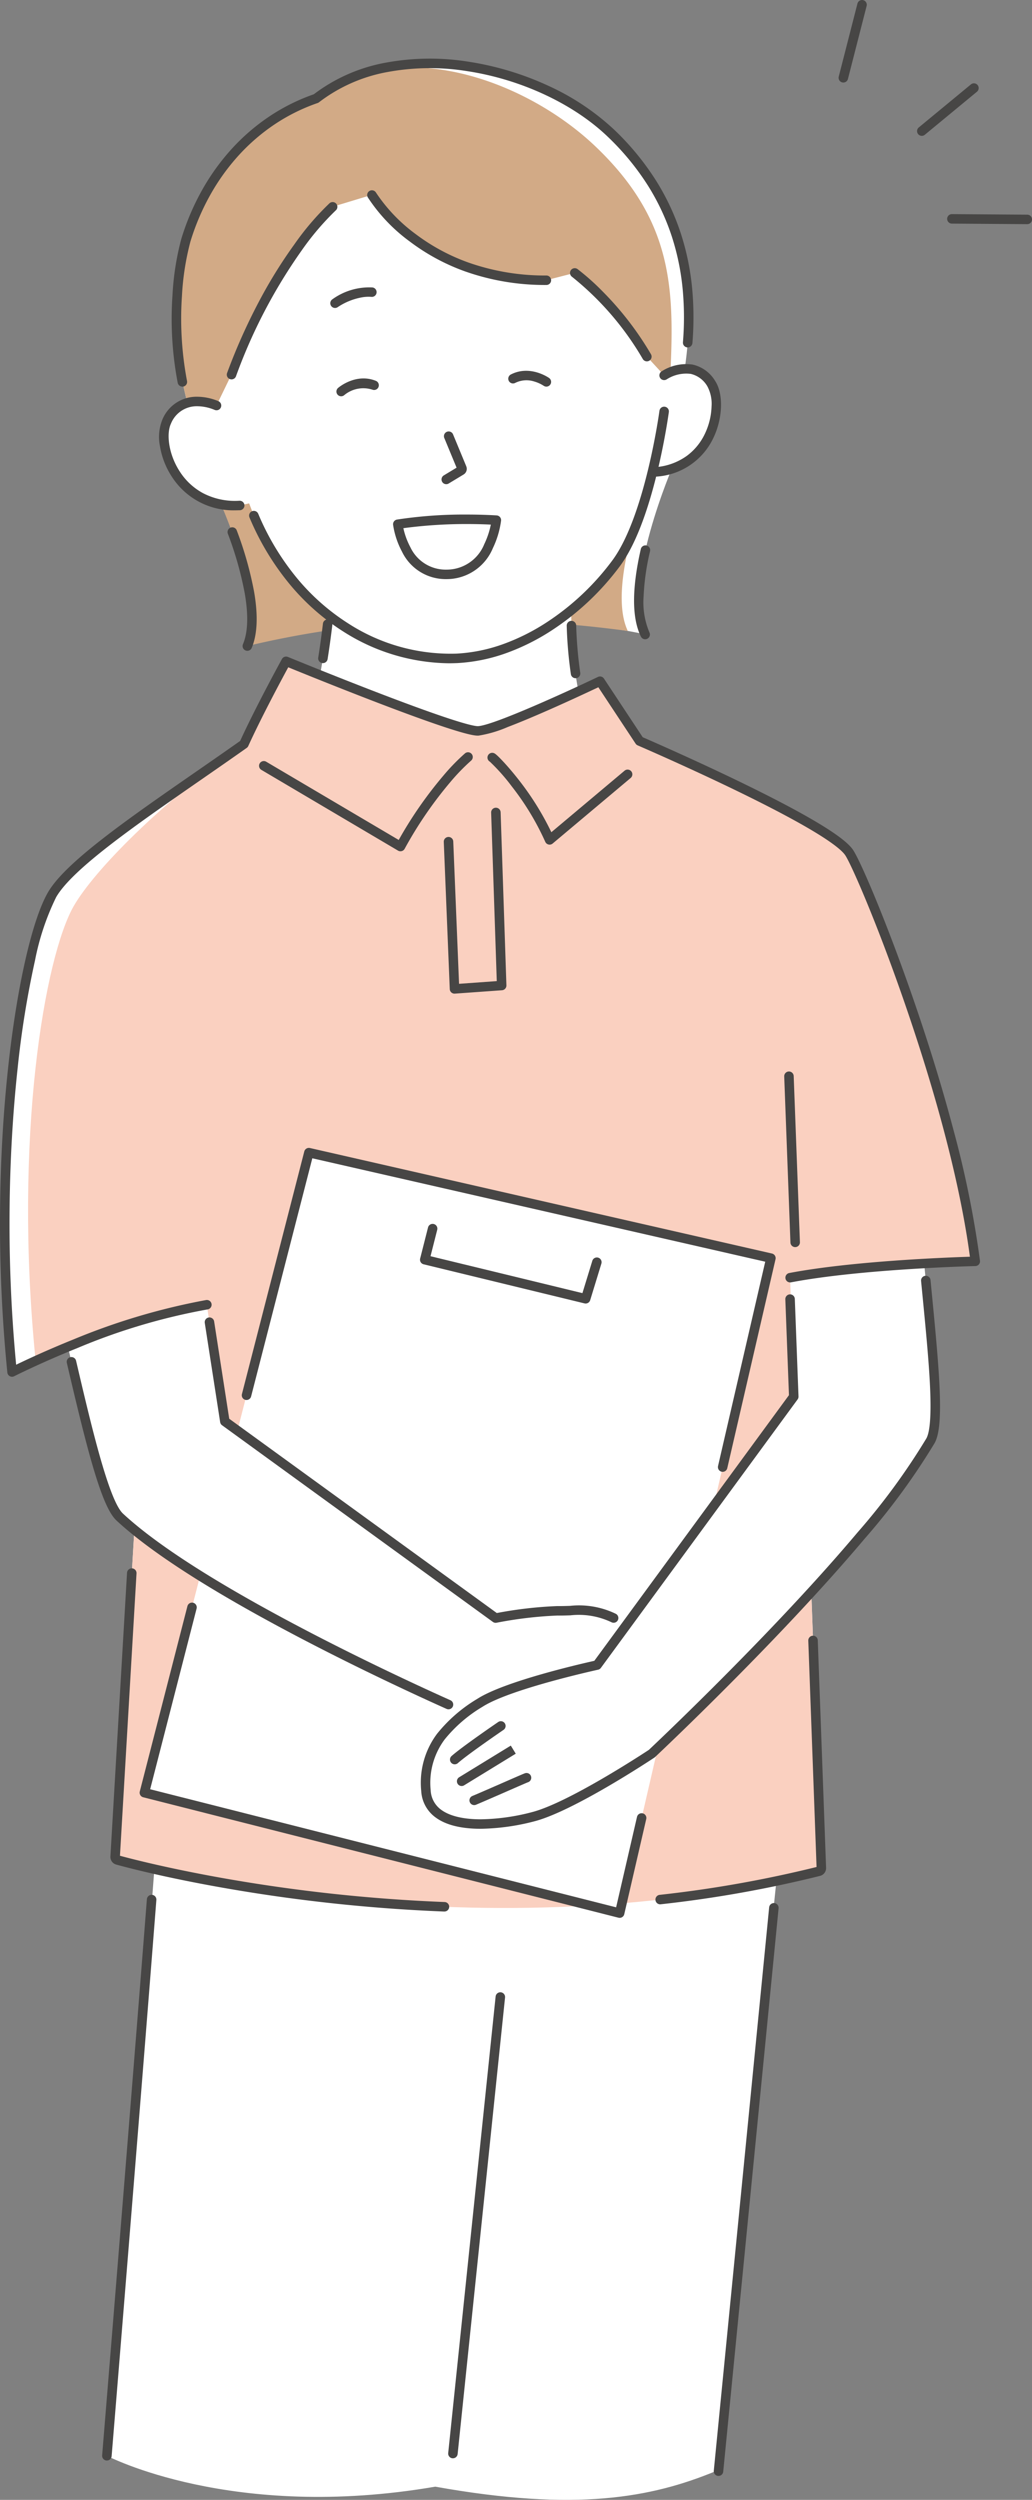 <svg xmlns="http://www.w3.org/2000/svg" width="163.178" height="395" viewBox="0 0 163.178 395"><rect x="0" y="0" width="163.178" height="395" fill="#808080" stroke="none"/><g transform="translate(-12875.369 -4834.094)"><path d="M271.647,844.173s9.4,18.56,6.029,26.535c0,0,10.1-3.438,31.037-4.045s31.872,2.222,31.872,2.222c-3.831-7.767,4.481-26.84,4.481-26.84Z" transform="translate(12636.797 4065.465)" fill="#fff"/><path d="M271.647,844.121s9.264,18.563,6.029,26.535a149.2,149.2,0,0,1,29.637-4,185.69,185.69,0,0,1,30.527,1.62c-3.69-7.772,4.4-26.2,4.4-26.2Z" transform="translate(12636.797 4065.517)" fill="#d2aa86"/><path d="M298.063,861.17a.75.75,0,0,1-.673-.419c-1.438-2.919-1.445-7.566-.021-13.813a.75.75,0,1,1,1.462.333,37.822,37.822,0,0,0-1.017,7.157,12.212,12.212,0,0,0,.921,5.659.75.75,0,0,1-.672,1.082Z" transform="translate(12679.319 4073.934)" fill="#474645"/><path d="M275.387,864.789a.75.75,0,0,1-.69-1.042c.785-1.858.882-4.551.289-8a54.7,54.7,0,0,0-2.673-9.45.75.75,0,1,1,1.407-.519,56.171,56.171,0,0,1,2.744,9.716c.643,3.741.513,6.716-.386,8.843A.75.75,0,0,1,275.387,864.789Z" transform="translate(12639.088 4072.138)" fill="#474645"/><path d="M282.651,849.727s-1.529,20.092-6.1,25.848l28.147,18.485,20.734-16.718a65.343,65.343,0,0,1-4.673-27.043Z" transform="translate(12644.997 4078.322)" fill="#fff"/><path d="M323.722,824.951c4.577,2.329,20.017,10.483,19.825,38.189-.086,2.446-.281,3.938-.281,3.938s-2.222,16.608-7.523,23.894c-5.187,7.128-14.694,14.606-25.247,15.122-11.192.551-25.166-6.152-32.11-22.565a178.1,178.1,0,0,1-5.906-17.825l-.642-10.374c8.4-43.534,47.3-32.709,51.883-30.38" transform="translate(12637.118 4032.021)" fill="#fff"/><path d="M285.669,847.95a.75.75,0,0,1-.388-1.392l2.019-1.219-1.942-4.688a.75.75,0,0,1,1.386-.574l2.093,5.053,0,.008a1.041,1.041,0,0,1-.427,1.28l-2.357,1.423A.747.747,0,0,1,285.669,847.95Z" transform="translate(12660.262 4062.652)" fill="#474645"/><path d="M279.091,834.366a.75.75,0,0,1-.412-1.377,9.969,9.969,0,0,1,6.336-1.867.75.75,0,0,1-.2,1.487,5.911,5.911,0,0,0-1.555.094,10.055,10.055,0,0,0-3.758,1.541A.747.747,0,0,1,279.091,834.366Z" transform="translate(12649.253 4048.391)" fill="#474645"/><path d="M299.715,852.679c9.162-.882,10.74-10.78,8.705-13.921-2.871-4.436-7.459-1.326-7.459-1.326l-3.842,1.874.112,13.395Z" transform="translate(12679.426 4055.972)" fill="#fff"/><path d="M305.124,878.7a31.66,31.66,0,0,1-16.773-5.071,36.1,36.1,0,0,1-8.262-7.266,42.1,42.1,0,0,1-6.492-10.716.75.75,0,0,1,1.381-.585,40.6,40.6,0,0,0,6.259,10.336,34.6,34.6,0,0,0,7.919,6.966,29.823,29.823,0,0,0,17.208,4.807,25.724,25.724,0,0,0,7.448-1.536,33.237,33.237,0,0,0,6.814-3.427,40.473,40.473,0,0,0,10.415-9.851c5.13-7.053,7.362-23.39,7.384-23.554a.75.75,0,1,1,1.487.2c-.006.042-.574,4.249-1.786,9.291-1.639,6.816-3.614,11.844-5.871,14.947a42.009,42.009,0,0,1-10.81,10.226,34.739,34.739,0,0,1-7.123,3.581,27.221,27.221,0,0,1-7.884,1.623C306,878.687,305.562,878.7,305.124,878.7Z" transform="translate(12641.215 4060.199)" fill="#474645"/><path d="M280.956,854.745c-10.061.481-13.272-9.652-11.544-13.258,2.436-5.088,7.879-2.532,7.879-2.532l3.548,1.962,2.858,13.216Z" transform="translate(12632.313 4059.219)" fill="#fff"/><path d="M279.453,839.3a.75.75,0,0,1-.489-1.319c.114-.1,2.831-2.387,5.977-1.122a.75.75,0,0,1-.56,1.392,4.721,4.721,0,0,0-4.44.868A.747.747,0,0,1,279.453,839.3Z" transform="translate(12649.86 4057.411)" fill="#474645"/><path d="M294.893,838.529a.747.747,0,0,1-.431-.136,5.567,5.567,0,0,0-1.475-.669,3.989,3.989,0,0,0-3.028.222.75.75,0,0,1-.688-1.333c3.012-1.555,5.932.467,6.055.554a.75.75,0,0,1-.434,1.362Z" transform="translate(12666.869 4056.655)" fill="#474645"/><path d="M293.752,844.525c1.569,0,3.142.046,4.678.136a.75.75,0,0,1,.7.827,14.388,14.388,0,0,1-1.295,4.34,7.921,7.921,0,0,1-6.643,4.872c-.248.019-.5.028-.737.028a7.667,7.667,0,0,1-7-4.354,13.055,13.055,0,0,1-1.4-4.231.75.75,0,0,1,.616-.827A70.474,70.474,0,0,1,293.752,844.525Zm3.756,1.589c-1.24-.059-2.5-.089-3.756-.089a74.809,74.809,0,0,0-10.072.655,11.719,11.719,0,0,0,1.112,3.016,6.161,6.161,0,0,0,5.664,3.533c.2,0,.413-.008.624-.024a6.408,6.408,0,0,0,5.39-4A13.107,13.107,0,0,0,297.508,846.115Z" transform="translate(12655.469 4070.872)" fill="#474645"/><path d="M293.721,859.874a.75.75,0,0,1-.741-.643,66.4,66.4,0,0,1-.657-7.653.75.75,0,1,1,1.5-.04,64.9,64.9,0,0,0,.642,7.479.751.751,0,0,1-.743.857Z" transform="translate(12672.653 4081.386)" fill="#474645"/><path d="M278.374,857.627a.751.751,0,0,1-.741-.869c.271-1.692.522-3.5.745-5.373a.75.75,0,1,1,1.49.177c-.225,1.894-.478,3.722-.753,5.434A.75.75,0,0,1,278.374,857.627Z" transform="translate(12648.053 4081.246)" fill="#474645"/><path d="M273.795,921.611c-2.922,39.857-8.2,101.887-8.2,101.887s19.782,10.411,51.929,4.885c22.316,4,34.224,1.727,44.355-2.457L372.327,924.26Z" transform="translate(12626.668 4198.625)" fill="#fff"/><path d="M0,72.886a.759.759,0,0,1-.078,0,.75.75,0,0,1-.668-.824L6.751-.078a.75.75,0,0,1,.824-.668.75.75,0,0,1,.668.824L.746,72.213A.75.75,0,0,1,0,72.886Z" transform="translate(12946.984 5149.639)" fill="#474645"/><path d="M0,89.767q-.037,0-.074,0a.75.75,0,0,1-.673-.82L8.007-.073a.75.75,0,0,1,.82-.673A.75.75,0,0,1,9.5.073L.746,89.09A.75.75,0,0,1,0,89.767Z" transform="translate(12988.979 5135.545)" fill="#474645"/><path d="M265.6,1015.483l-.062,0a.75.75,0,0,1-.686-.809c.042-.516,4.27-51.974,7.074-87.88a.75.75,0,1,1,1.5.117c-2.8,35.909-7.032,87.371-7.074,87.886A.75.75,0,0,1,265.6,1015.483Z" transform="translate(12626.668 4207.393)" fill="#474645"/><path d="M386.6,950.736c11.405-2.171,26.418-2.264,26.418-2.264-3.216-25.952-17.966-61.856-20-64.668-3.473-4.794-33.083-17.544-33.083-17.544l-6.251-9.451s-16.02,7.663-19.223,7.85-30.415-10.991-30.415-10.991-4.109,7.465-6.665,13.076c-13.117,9.256-27.1,18.194-30.35,23.83-4.583,7.954-9.841,40.168-6.312,75.395,0,0,7.312-4.192,21.263-8.013l-4.984,85.012s55.519,16.033,111.7,1.794l-3.43-93.853,1.337-.171" transform="translate(12616.563 4084.916)" fill="#fff"/><path d="M384.292,950.736c11.405-2.171,26.418-2.264,26.418-2.264-3.216-25.952-17.966-61.856-20-64.668-3.473-4.794-33.083-17.544-33.083-17.544l-6.251-9.451s-16.02,7.663-19.223,7.85-30.415-10.991-30.415-10.991-4.109,7.465-6.665,13.076c-13.117,9.256-23.651,19.94-26.9,25.576-4.582,7.954-9.571,36.588-6.045,71.812,0,0,3.593-2.355,17.544-6.176l-4.984,85.012s55.519,16.033,111.7,1.794l-3.43-93.853,1.337-.171" transform="translate(12618.868 4084.916)" fill="#fad0c0"/><path d="M296.486,874.225a.75.75,0,0,1-.381-.1L274.5,861.368a.75.75,0,1,1,.762-1.292l20.947,12.363a63.914,63.914,0,0,1,7.072-10.179,32.6,32.6,0,0,1,3.42-3.516.75.75,0,0,1,.959,1.153,32.11,32.11,0,0,0-3.275,3.378,62.98,62.98,0,0,0-7.24,10.562.75.75,0,0,1-.657.388Z" transform="translate(12642.204 4094.378)" fill="#474645"/><path d="M297.46,873.117a.75.75,0,0,1-.688-.452,42.141,42.141,0,0,0-5.3-8.761,30.9,30.9,0,0,0-3.455-3.894.75.75,0,0,1,.614-1.362c.136.047.341.117,1.414,1.258.536.571,1.391,1.524,2.414,2.824a44.833,44.833,0,0,1,5.278,8.425l11.575-9.721a.75.75,0,1,1,.965,1.149l-12.333,10.357A.75.75,0,0,1,297.46,873.117Z" transform="translate(12664.811 4094.438)" fill="#474645"/><path d="M286.748,891.231a.75.75,0,0,1-.749-.719l-.946-23.26a.75.75,0,0,1,1.5-.061l.915,22.487,5.965-.427-.89-26.624a.75.75,0,0,1,1.5-.05l.914,27.345a.75.75,0,0,1-.7.773l-7.457.534Z" transform="translate(12660.485 4099.868)" fill="#474645"/><path d="M342.964,1002.869l23.915-103.491-73.055-16.672L267.815,983.836Z" transform="translate(12630.384 4133.514)" fill="#fff"/><path d="M349.142,933.144a.751.751,0,0,1-.731-.919l7.461-32.283L284.26,883.6l-9.678,37.63a.75.75,0,1,1-1.453-.374l9.86-38.336a.75.75,0,0,1,.893-.544l73.055,16.672a.75.75,0,0,1,.564.9l-7.63,33.016A.75.75,0,0,1,349.142,933.144Z" transform="translate(12640.493 4133.514)" fill="#474645"/><path d="M342.964,958.642a.749.749,0,0,1-.184-.023l-75.149-19.031a.75.75,0,0,1-.542-.914l7.531-29.281a.75.75,0,1,1,1.453.374l-7.344,28.552,73.677,18.658,3.306-14.306a.75.75,0,0,1,1.461.338l-3.478,15.052a.75.75,0,0,1-.731.581Z" transform="translate(12630.383 4178.491)" fill="#474645"/><path d="M309.838,899.034a.752.752,0,0,1-.177-.021l-25.442-6.178a.75.75,0,0,1-.55-.913l1.246-4.909a.75.75,0,0,1,1.454.369l-1.059,4.174,24.018,5.833,1.56-5.091a.75.75,0,1,1,1.434.439l-1.767,5.767A.75.75,0,0,1,309.838,899.034Z" transform="translate(12658.133 4141.03)" fill="#474645"/><path d="M324.946,955.529c2.647,1.1,12.828,9.59,16.41,11.336s7.965-2.481,9.585-3.949,5.361-7.772,5.668-10c.094-.687-.652-1.6-1.732-2.54l.021.016c3.438,1.994,5.246-1.5,2.756-3.436-2.139-1.663-5-4.262-8.072-5.756-3.47-1.692-5.644-1.107-8.93-1.147a63.108,63.108,0,0,0-9.737,1.15l-42.825-31.075L285.233,891.7a134.467,134.467,0,0,0-21.934,6.687c3.216,13.82,5.778,24.637,8.178,26.862,14.21,13.173,53.469,30.284,53.469,30.284" transform="translate(12622.825 4148.562)" fill="#fff"/><path d="M343.139,891.4l-1.059.142.575,18.8-31.1,42.416s-13.977,3.037-18.52,5.962-9.082,6.684-8.542,13.863c.465,6.187,9.577,6.029,16.937,4.146,6.13-1.569,18.777-9.98,18.777-9.98s34.334-32.182,44.063-49.429c1.711-3.035.243-14.78-1.005-28.083a151.275,151.275,0,0,0-20.127,2.166" transform="translate(12658.225 4144.435)" fill="#fff"/><path d="M323.117,949.977a.747.747,0,0,1-.306-.066c-3.738-1.672-13.566-6.158-24.06-11.691-13.282-7-22.744-13.082-28.121-18.067-1.173-1.087-2.334-3.75-3.765-8.632-1.312-4.476-2.741-10.5-4.093-16.282a.75.75,0,0,1,1.461-.341c2.3,9.828,5.156,22.06,7.418,24.156,5.281,4.9,14.634,10.9,27.8,17.84,10.455,5.512,20.248,9.982,23.973,11.648a.75.75,0,0,1-.307,1.435Z" transform="translate(12623.165 4154.204)" fill="#474645"/><path d="M316.917,940.223a.75.75,0,0,1-.44-.143l-42.823-31.075a.75.75,0,0,1-.3-.492l-2.43-15.667a.75.75,0,1,1,1.482-.23l2.382,15.359,42.31,30.7a64.251,64.251,0,0,1,9.568-1.1c.712.009,1.375-.013,2.015-.034a13.364,13.364,0,0,1,7.234,1.256.75.75,0,0,1-.657,1.348,11.985,11.985,0,0,0-6.528-1.105c-.657.021-1.337.043-2.083.034a63.276,63.276,0,0,0-9.593,1.137A.749.749,0,0,1,316.917,940.223Z" transform="translate(12636.825 4150.292)" fill="#474645"/><path d="M286.169,922.658a.75.75,0,0,1-.5-1.311c1.653-1.466,7.151-5.222,7.385-5.381a.75.75,0,0,1,.845,1.239c-.056.038-5.653,3.861-7.235,5.265A.747.747,0,0,1,286.169,922.658Z" transform="translate(12661.101 4190.214)" fill="#474645"/><path d="M286.58,923.737a.75.75,0,0,1-.392-1.39l8.162-5,.783,1.279-8.163,5A.747.747,0,0,1,286.58,923.737Z" transform="translate(12661.786 4192.565)" fill="#474645"/><path d="M287.321,923.974a.75.75,0,0,1-.291-1.442c1.318-.554,3.28-1.412,5.01-2.169,2.255-.986,3.126-1.365,3.328-1.429a.75.75,0,0,1,.459,1.428c-.206.072-1.721.735-3.186,1.376-1.735.759-3.7,1.619-5.03,2.177A.748.748,0,0,1,287.321,923.974Z" transform="translate(12663.028 4195.342)" fill="#474645"/><path d="M293.148,976.894c-3.074,0-5.448-.586-7.058-1.741a5.506,5.506,0,0,1-2.344-4.248,12.9,12.9,0,0,1,2.509-9.029,23.667,23.667,0,0,1,6.372-5.521c4.3-2.768,16.434-5.544,18.488-6l30.777-41.977-.573-15.15a.75.75,0,0,1,1.5-.057l.583,15.411a.75.75,0,0,1-.145.472l-31.1,42.416a.75.75,0,0,1-.446.289c-.138.03-13.9,3.039-18.273,5.857a22.317,22.317,0,0,0-5.979,5.154,11.464,11.464,0,0,0-2.218,8.022,4.016,4.016,0,0,0,1.723,3.142c1.33.955,3.469,1.46,6.183,1.46h0a33.438,33.438,0,0,0,8.091-1.126c5.744-1.468,17.609-9.256,18.5-9.841.691-.65,9.005-8.49,18.314-18.181,5.678-5.91,10.608-11.342,14.655-16.144a105.241,105.241,0,0,0,10.907-14.882c.588-1.041.785-3.779.587-8.138-.187-4.13-.7-9.364-1.239-14.906q-.089-.914-.179-1.839a.75.75,0,0,1,1.493-.145q.09.925.179,1.839c1.277,13.083,1.983,21.239.465,23.927a106.656,106.656,0,0,1-11.069,15.114c-4.069,4.827-9.022,10.284-14.723,16.219-9.7,10.1-18.325,18.194-18.411,18.274a.748.748,0,0,1-.1.077c-.521.346-12.823,8.5-19.006,10.08a35.43,35.43,0,0,1-8.463,1.172Z" transform="translate(12658.225 4146.164)" fill="#474645"/><path d="M.983,27a.75.75,0,0,1-.749-.722L-.749.028A.75.75,0,0,1-.028-.749a.75.75,0,0,1,.778.721l.984,26.252A.75.75,0,0,1,1.012,27Z" transform="translate(13000.117 5004.148)" fill="#474645"/><path d="M260.712,966.718a.75.75,0,0,1-.746-.675,237.779,237.779,0,0,1-1.151-25.6c.065-7.709.491-15.271,1.266-22.475,1.373-12.771,3.785-23.409,6.294-27.764,1.263-2.191,4.05-4.92,8.771-8.587,4.143-3.218,9.235-6.747,14.627-10.482,2.3-1.593,4.674-3.239,7.005-4.882,2.544-5.552,6.565-12.868,6.606-12.942a.75.75,0,0,1,.942-.332c.068.028,6.88,2.824,13.994,5.56,12.865,4.949,15.54,5.411,16.092,5.376,2.507-.147,14.524-5.664,18.943-7.778a.75.75,0,0,1,.949.263l6.125,9.265c1.254.544,8.024,3.5,15.064,6.9,4.566,2.206,8.353,4.168,11.257,5.831,3.755,2.151,6,3.778,6.869,4.974,1.132,1.561,5.355,11.39,9.66,23.851,2.452,7.1,4.559,13.962,6.264,20.408a159.742,159.742,0,0,1,4.216,20.757.75.75,0,0,1-.727.842c-.178,0-17.937.438-29.15,2.572a.75.75,0,0,1-.28-1.474c9.934-1.891,24.9-2.46,28.564-2.574-1.027-7.753-3.657-20.8-10.3-40.042-4.449-12.877-8.581-22.252-9.457-23.46-.5-.692-2.019-2.044-6.4-4.553-2.873-1.645-6.629-3.591-11.164-5.782-7.733-3.736-15.137-6.929-15.211-6.961a.749.749,0,0,1-.329-.275l-5.889-8.908c-1.278.6-4.458,2.095-7.842,3.584-2.569,1.131-4.754,2.041-6.493,2.7a19.17,19.17,0,0,1-4.578,1.354c-.535.032-2.162.127-16.72-5.474-5.882-2.263-11.557-4.565-13.4-5.318-1.015,1.868-4.216,7.821-6.32,12.439a.75.75,0,0,1-.25.3c-2.389,1.686-4.825,3.374-7.181,5.006-10.48,7.262-20.379,14.121-22.952,18.585a40.033,40.033,0,0,0-3.335,9.976,150,150,0,0,0-2.767,17.2c-.769,7.155-1.192,14.668-1.257,22.328a236.793,236.793,0,0,0,1.038,24.365c1.565-.758,4.881-2.314,9.069-4a103.471,103.471,0,0,1,20.956-6.218.75.75,0,1,1,.236,1.481A97.409,97.409,0,0,0,271,962.2c-5.8,2.332-9.9,4.412-9.944,4.433A.75.75,0,0,1,260.712,966.718Z" transform="translate(12616.563 4084.916)" fill="#474645"/><path d="M318.142,961.03h-.03a260.9,260.9,0,0,1-35.223-3.8c-9.047-1.6-15.016-3.176-16.629-3.62a1.252,1.252,0,0,1-.922-1.284l2.628-44.817a.75.75,0,1,1,1.5.088l-2.617,44.618c1.835.5,7.641,2,16.3,3.538a259.393,259.393,0,0,0,35.02,3.774.75.75,0,0,1-.029,1.5Z" transform="translate(12627.489 4175.104)" fill="#474645"/><path d="M298.335,953.226a.75.75,0,0,1-.082-1.5,188.935,188.935,0,0,0,24.766-4.4l-1.308-35.764a.75.75,0,1,1,1.5-.055l1.315,35.959a1.269,1.269,0,0,1-.956,1.268,190.27,190.27,0,0,1-25.15,4.482A.75.75,0,0,1,298.335,953.226Z" transform="translate(12681.463 4181.767)" fill="#474645"/><path d="M350.082,866.567c1.783-12.069.366-25.7-11.686-37.23-11.085-10.6-33.594-15.648-46.6-5.459-9.914,3.406-17.346,11.74-20.6,22.4a52.086,52.086,0,0,0,.246,25.68,7.37,7.37,0,0,1,4.607.43l2.366-4.882c6.834-18.418,15.991-26.519,15.991-26.519l6.2-1.882s7.906,13.483,27.6,13.483l4.486-1.155A47.106,47.106,0,0,1,344.1,864.664l2.732,2.96a6.95,6.95,0,0,1,3.251-1.056" transform="translate(12633.557 4025.781)" fill="#fff"/><path d="M347.824,866.7c.62-13.411.254-24.07-11.8-35.593-11.082-10.6-31.222-17.819-44.232-7.63-9.914,3.406-17.349,11.74-20.6,22.4a52.119,52.119,0,0,0,.246,25.68,7.359,7.359,0,0,1,4.6.43l2.369-4.882c6.836-18.418,15.988-26.519,15.988-26.519l6.205-1.882s7.906,13.483,27.6,13.483l4.486-1.155a47.037,47.037,0,0,1,11.4,13.223l2.732,2.962s.527-.3,1-.521" transform="translate(12633.558 4026.181)" fill="#d2aa86"/><path d="M298.089,853.43a.75.75,0,0,1-.071-1.5,9.709,9.709,0,0,0,4.929-1.8,9.234,9.234,0,0,0,2.821-3.457,10.814,10.814,0,0,0,1.061-4.352,5.829,5.829,0,0,0-.664-3.154,4.132,4.132,0,0,0-2.616-1.966,5.709,5.709,0,0,0-3.8.854.75.75,0,0,1-.84-1.243,7.164,7.164,0,0,1,4.924-1.083,5.568,5.568,0,0,1,3.586,2.623c1.316,2.032,1.184,5.89-.306,8.974a10.7,10.7,0,0,1-8.957,6.1Q298.125,853.43,298.089,853.43Z" transform="translate(12681.051 4055.972)" fill="#474645"/><path d="M280.264,855.51a11.559,11.559,0,0,1-9.978-5.221,12.542,12.542,0,0,1-1.937-4.911,7.33,7.33,0,0,1,.386-4.215,5.832,5.832,0,0,1,5.52-3.6h.01a8.686,8.686,0,0,1,3.344.712.75.75,0,0,1-.635,1.359h0a7.262,7.262,0,0,0-2.719-.57h-.036a4.375,4.375,0,0,0-4.131,2.749c-.748,1.561-.411,4.848,1.447,7.649a9.994,9.994,0,0,0,3.617,3.334,10.918,10.918,0,0,0,5.768,1.2.75.75,0,1,1,.072,1.5C280.745,855.5,280.5,855.51,280.264,855.51Z" transform="translate(12632.313 4059.219)" fill="#474645"/><path d="M270.645,869.4a.75.75,0,0,1-.735-.6,53.717,53.717,0,0,1-.825-13.848,42.96,42.96,0,0,1,1.394-8.89,38.875,38.875,0,0,1,3.259-7.668,35.43,35.43,0,0,1,4.7-6.541,32.566,32.566,0,0,1,5.992-5.161,31.034,31.034,0,0,1,7-3.482,26.689,26.689,0,0,1,11.432-5.005,38.427,38.427,0,0,1,13.067-.135,47.15,47.15,0,0,1,12.654,3.83,38.753,38.753,0,0,1,10.329,6.895,42.442,42.442,0,0,1,6.653,8.091,37.8,37.8,0,0,1,3.957,8.5,40.539,40.539,0,0,1,1.743,8.63,49.875,49.875,0,0,1,.031,8.5.75.75,0,0,1-1.5-.118,48.368,48.368,0,0,0-.029-8.243,39.038,39.038,0,0,0-1.677-8.31,36.3,36.3,0,0,0-3.8-8.16,40.941,40.941,0,0,0-6.418-7.8c-5.414-5.178-13.7-9.038-22.172-10.326a36.936,36.936,0,0,0-12.557.124,25.168,25.168,0,0,0-10.891,4.791.749.749,0,0,1-.219.119,29.527,29.527,0,0,0-6.771,3.353,31.063,31.063,0,0,0-5.715,4.923,33.927,33.927,0,0,0-4.5,6.264,37.369,37.369,0,0,0-3.133,7.371,42.023,42.023,0,0,0-1.332,8.55,52.888,52.888,0,0,0,.8,13.457.75.75,0,0,1-.736.9Z" transform="translate(12633.558 4025.78)" fill="#474645"/><path d="M304.672,844.689a.75.75,0,0,1-.65-.374,46.665,46.665,0,0,0-11.2-12.995.75.75,0,0,1,.888-1.209,37.608,37.608,0,0,1,3.958,3.524,49.546,49.546,0,0,1,7.65,9.928.75.75,0,0,1-.648,1.126Z" transform="translate(12672.982 4046.504)" fill="#474645"/><path d="M308.865,840.337a37.893,37.893,0,0,1-12.873-2.151,32.878,32.878,0,0,1-8.763-4.743,26.81,26.81,0,0,1-6.608-6.959.75.75,0,0,1,1.293-.759h0a25.9,25.9,0,0,0,6.279,6.568,31.392,31.392,0,0,0,8.352,4.5,36.418,36.418,0,0,0,12.32,2.046.75.75,0,0,1,0,1.5Z" transform="translate(12652.898 4038.787)" fill="#474645"/><path d="M272.968,854.077a.75.75,0,0,1-.7-1.011,93.085,93.085,0,0,1,5.425-12.012,75.751,75.751,0,0,1,5.228-8.335,42.912,42.912,0,0,1,5.541-6.473.75.75,0,0,1,.994,1.124,42.575,42.575,0,0,0-5.358,6.281,83.709,83.709,0,0,0-10.424,19.938A.75.75,0,0,1,272.968,854.077Z" transform="translate(12639.008 4039.965)" fill="#474645"/><path d="M0,12.292a.751.751,0,0,1-.187-.024.75.75,0,0,1-.54-.913L2.23-.186a.75.75,0,0,1,.913-.54.75.75,0,0,1,.54.913L.727,11.728A.75.75,0,0,1,0,12.292Z" transform="translate(13008.717 4834.844)" fill="#474645"/><path d="M11.916.838h-.006L-.006.75A.75.75,0,0,1-.75-.006.75.75,0,0,1,.006-.75l11.916.088a.75.75,0,0,1-.005,1.5Z" transform="translate(13025.881 4868.676)" fill="#474645"/><path d="M0,7.552a.748.748,0,0,1-.579-.273.75.75,0,0,1,.1-1.056l8.243-6.8a.75.75,0,0,1,1.056.1A.75.75,0,0,1,8.72.578L.477,7.38A.747.747,0,0,1,0,7.552Z" transform="translate(13021.124 4848.008)" fill="#474645"/></g></svg>